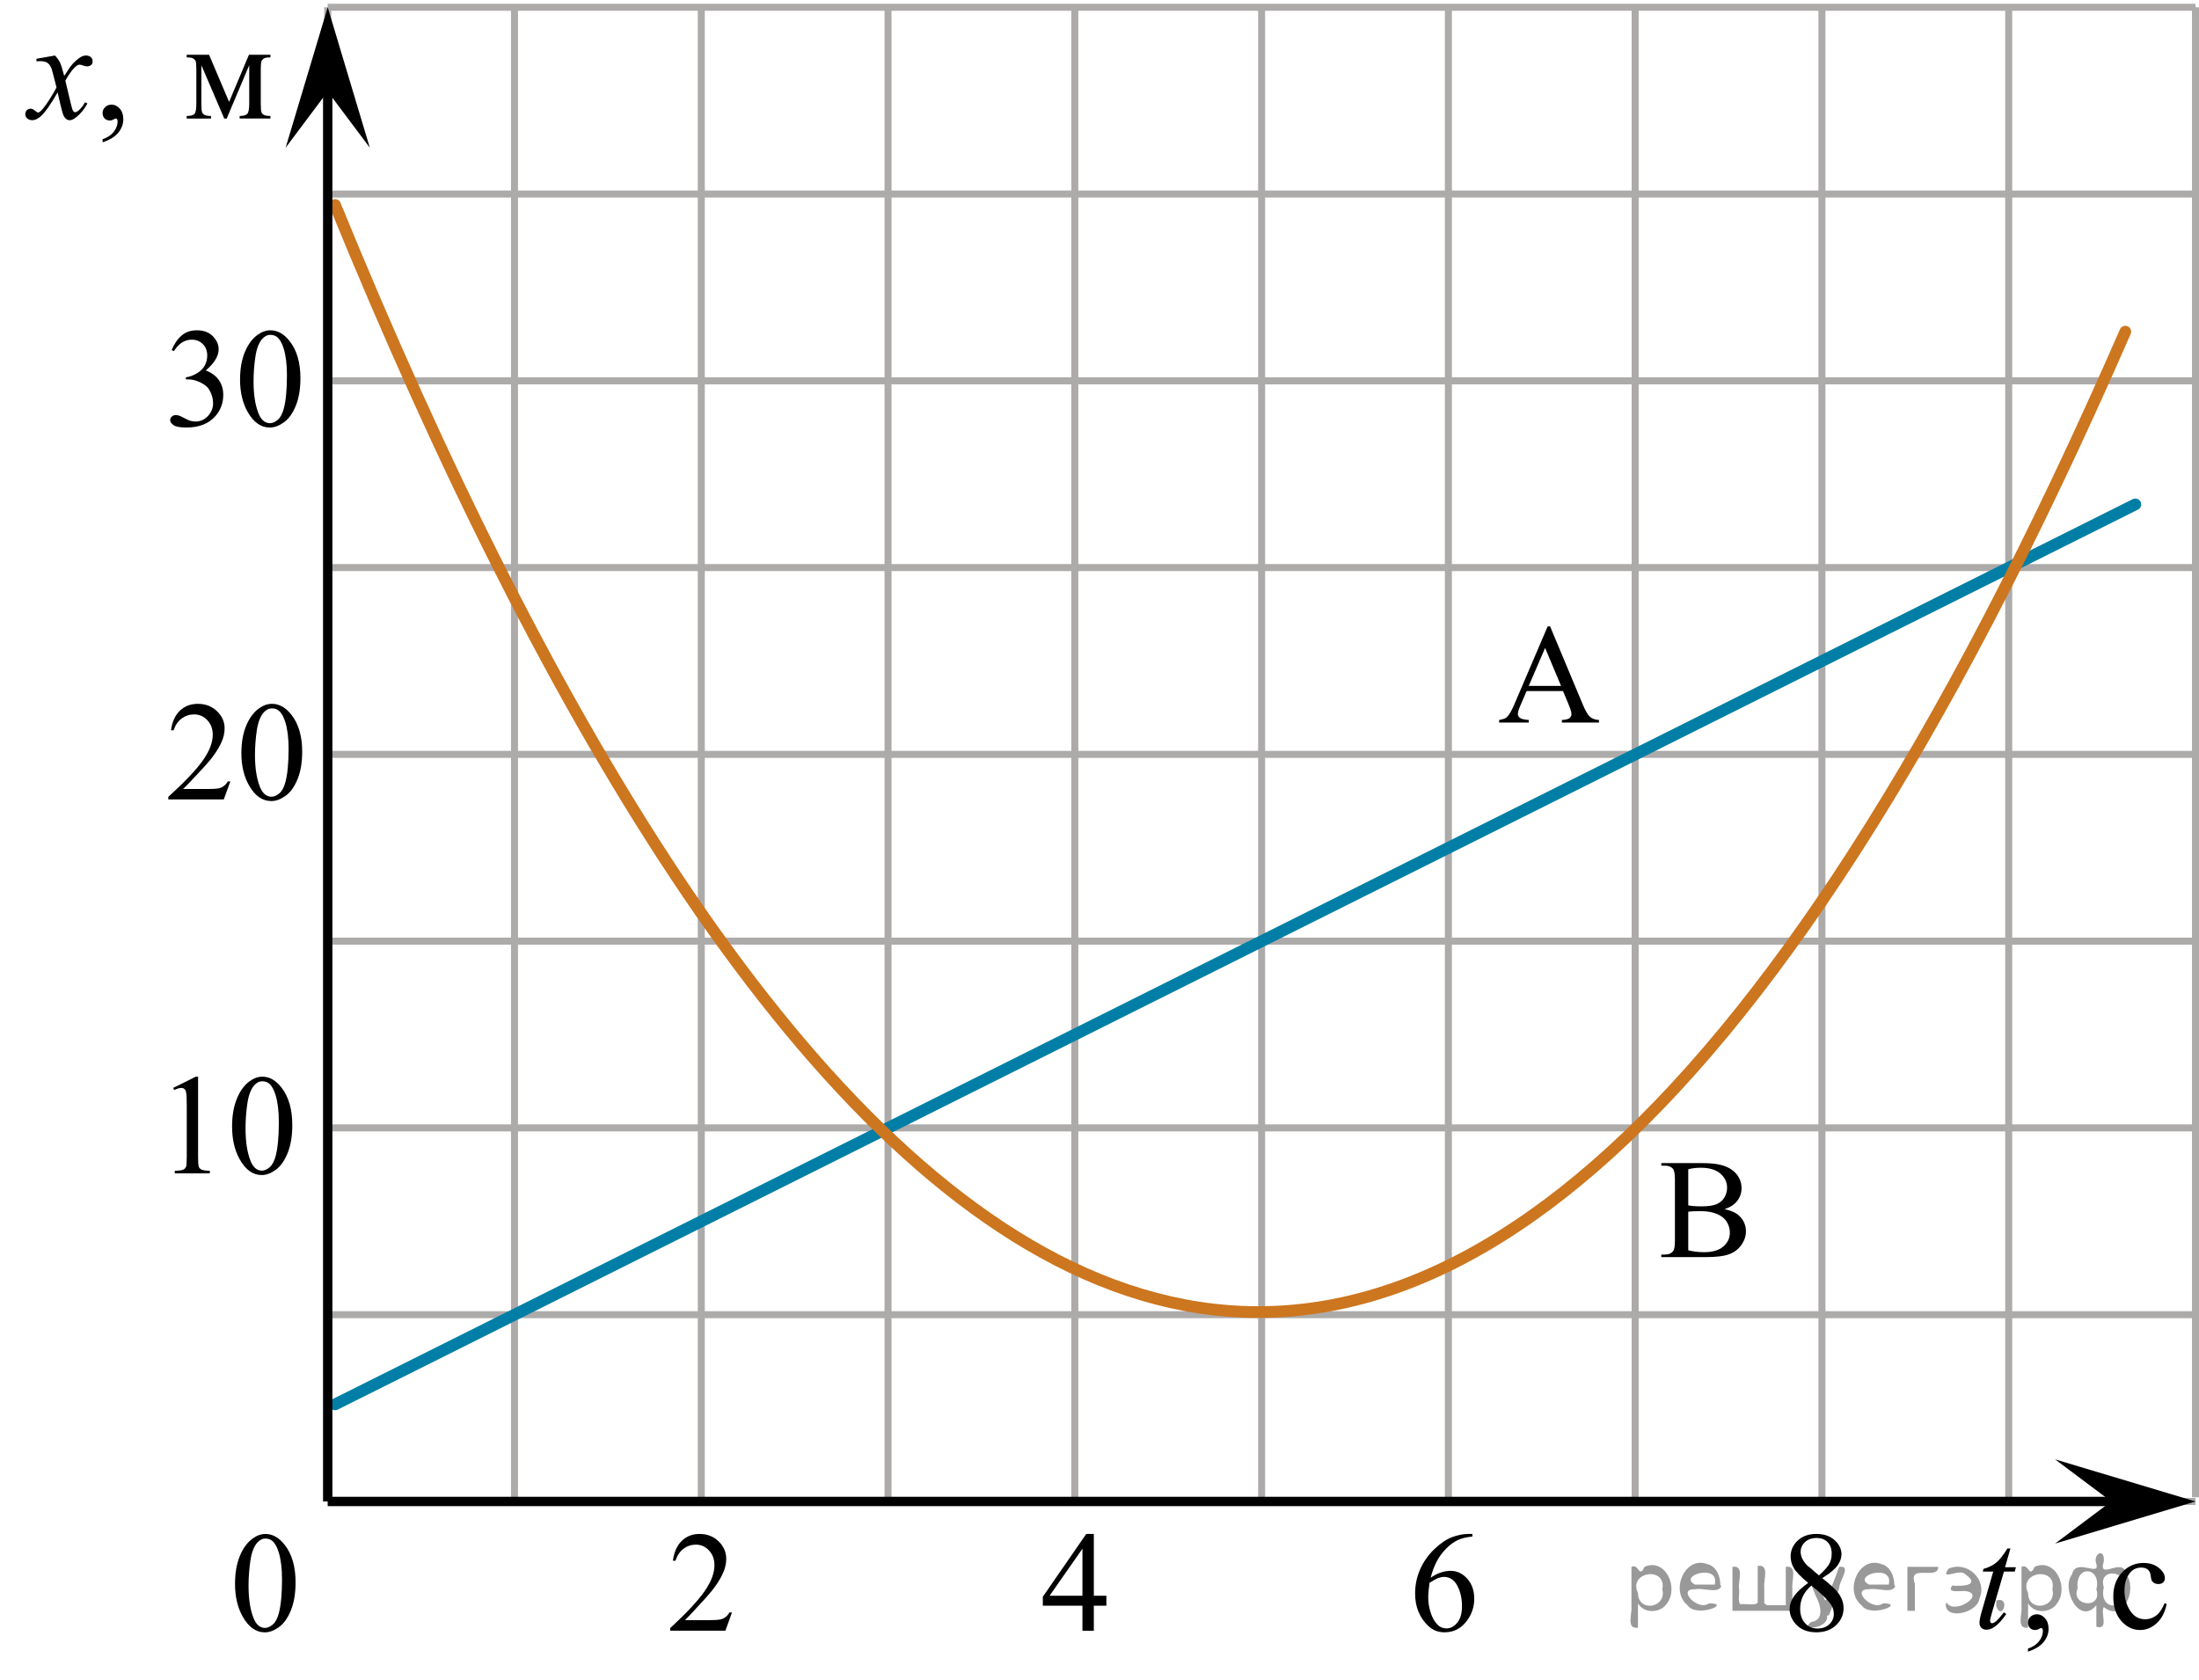 <?xml version="1.0" encoding="utf-8"?>
<!-- Generator: Adobe Illustrator 27.2.0, SVG Export Plug-In . SVG Version: 6.00 Build 0)  -->
<svg version="1.1" id="Слой_1" xmlns="http://www.w3.org/2000/svg" xmlns:xlink="http://www.w3.org/1999/xlink" x="0px" y="0px"
	 width="235.073px" height="179.551px" viewBox="0 0 235.073 179.551" enable-background="new 0 0 235.073 179.551"
	 xml:space="preserve">
<line fill="none" stroke="#ADAAAA" stroke-width="0.75" stroke-miterlimit="10" x1="35.033" y1="0.777" x2="234.698" y2="0.777"/>
<line fill="none" stroke="#ADAAAA" stroke-width="0.75" stroke-miterlimit="10" x1="35.033" y1="20.743" x2="234.698" y2="20.743"/>
<line fill="none" stroke="#ADAAAA" stroke-width="0.75" stroke-miterlimit="10" x1="35.033" y1="40.712" x2="234.698" y2="40.712"/>
<line fill="none" stroke="#ADAAAA" stroke-width="0.75" stroke-miterlimit="10" x1="35.033" y1="60.676" x2="234.698" y2="60.676"/>
<line fill="none" stroke="#ADAAAA" stroke-width="0.75" stroke-miterlimit="10" x1="35.033" y1="80.643" x2="234.698" y2="80.643"/>
<line fill="none" stroke="#ADAAAA" stroke-width="0.75" stroke-miterlimit="10" x1="35.033" y1="100.611" x2="234.698" y2="100.611"/>
<line fill="none" stroke="#ADAAAA" stroke-width="0.75" stroke-miterlimit="10" x1="35.033" y1="120.575" x2="234.698" y2="120.575"/>
<line fill="none" stroke="#ADAAAA" stroke-width="0.75" stroke-miterlimit="10" x1="35.033" y1="140.544" x2="234.698" y2="140.544"/>
<line fill="none" stroke="#ADAAAA" stroke-width="0.75" stroke-miterlimit="10" x1="35.033" y1="160.51" x2="234.698" y2="160.51"/>
<line fill="none" stroke="#ADAAAA" stroke-width="0.75" stroke-miterlimit="10" x1="35.033" y1="160.062" x2="35.033" y2="0.777"/>
<line fill="none" stroke="#ADAAAA" stroke-width="0.75" stroke-miterlimit="10" x1="54.999" y1="160.062" x2="54.999" y2="0.777"/>
<line fill="none" stroke="#ADAAAA" stroke-width="0.75" stroke-miterlimit="10" x1="74.968" y1="160.062" x2="74.968" y2="0.777"/>
<line fill="none" stroke="#ADAAAA" stroke-width="0.75" stroke-miterlimit="10" x1="94.93" y1="160.062" x2="94.93" y2="0.777"/>
<line fill="none" stroke="#ADAAAA" stroke-width="0.75" stroke-miterlimit="10" x1="114.897" y1="160.062" x2="114.897" y2="0.777"/>
<line fill="none" stroke="#ADAAAA" stroke-width="0.75" stroke-miterlimit="10" x1="134.867" y1="160.062" x2="134.867" y2="0.777"/>
<line fill="none" stroke="#ADAAAA" stroke-width="0.75" stroke-miterlimit="10" x1="154.832" y1="160.062" x2="154.832" y2="0.777"/>
<line fill="none" stroke="#ADAAAA" stroke-width="0.75" stroke-miterlimit="10" x1="174.8" y1="160.062" x2="174.8" y2="0.777"/>
<line fill="none" stroke="#ADAAAA" stroke-width="0.75" stroke-miterlimit="10" x1="194.763" y1="160.062" x2="194.763" y2="0.777"/>
<line fill="none" stroke="#ADAAAA" stroke-width="0.75" stroke-miterlimit="10" x1="214.73" y1="160.062" x2="214.73" y2="0.777"/>
<line fill="none" stroke="#ADAAAA" stroke-width="0.75" stroke-miterlimit="10" x1="234.698" y1="160.062" x2="234.698" y2="0.777"/>
<g>
	<g>
		<g>
			<g>
				<g>
					<g>
						<g>
							<g>
								<g>
									<g>
										<g>
											<g>
												<g>
													<defs>
														<rect id="SVGID_1_" x="108.715" y="160.415" width="12.363" height="16.699"/>
													</defs>
													<clipPath id="SVGID_00000183241757700117155270000011417160818242988192_">
														<use xlink:href="#SVGID_1_"  overflow="visible"/>
													</clipPath>
													<g clip-path="url(#SVGID_00000183241757700117155270000011417160818242988192_)">
														<g enable-background="new    ">
															<path d="M118.273,170.59v1.062h-1.343v2.676h-1.217v-2.676h-4.235v-0.956l4.641-6.712h0.811v6.606
																H118.273z M115.713,170.59v-5.029l-3.512,5.029H115.713z"/>
														</g>
													</g>
												</g>
											</g>
										</g>
									</g>
								</g>
							</g>
						</g>
					</g>
				</g>
			</g>
		</g>
	</g>
</g>
<g>
	<g>
		<g>
			<g>
				<g>
					<g>
						<g>
							<g>
								<g>
									<g>
										<g>
											<g>
												<g>
													<defs>
														
															<rect id="SVGID_00000043428122658589581850000013533196220981616533_" x="148.355" y="160.416" width="12.363" height="18.08"/>
													</defs>
													<clipPath id="SVGID_00000060744730327022904740000007070937465089007492_">
														<use xlink:href="#SVGID_00000043428122658589581850000013533196220981616533_"  overflow="visible"/>
													</clipPath>
													<g clip-path="url(#SVGID_00000060744730327022904740000007070937465089007492_)">
														<g enable-background="new    ">
															<path d="M157.4,163.982v0.276c-0.649,0.065-1.179,0.195-1.59,0.392
																c-0.411,0.197-0.816,0.497-1.217,0.9s-0.733,0.853-0.996,1.348
																c-0.263,0.496-0.483,1.085-0.661,1.767c0.709-0.493,1.419-0.739,2.132-0.739
																c0.684,0,1.276,0.279,1.778,0.837c0.501,0.558,0.752,1.274,0.752,2.15
																c0,0.847-0.253,1.619-0.76,2.315c-0.61,0.847-1.417,1.27-2.42,1.27
																c-0.684,0-1.264-0.23-1.741-0.688c-0.935-0.892-1.402-2.047-1.402-3.466
																c0-0.906,0.179-1.768,0.539-2.584c0.359-0.816,0.872-1.541,1.538-2.174
																c0.666-0.632,1.305-1.058,1.915-1.277c0.61-0.219,1.178-0.328,1.705-0.328H157.4z M152.811,169.209
																c-0.089,0.673-0.133,1.216-0.133,1.629c0,0.477,0.087,0.997,0.262,1.558
																c0.174,0.56,0.434,1.004,0.778,1.333c0.251,0.234,0.556,0.351,0.915,0.351
																c0.428,0,0.81-0.204,1.147-0.612s0.506-0.991,0.506-1.748c0-0.852-0.168-1.588-0.502-2.211
																c-0.335-0.622-0.809-0.934-1.424-0.934c-0.187,0-0.388,0.04-0.602,0.12
																C153.545,168.774,153.229,168.946,152.811,169.209z"/>
														</g>
													</g>
												</g>
											</g>
										</g>
									</g>
								</g>
							</g>
						</g>
					</g>
				</g>
			</g>
		</g>
	</g>
</g>
<g>
	<g>
		<g>
			<g>
				<g>
					<g>
						<g>
							<g>
								<g>
									<g>
										<g>
											<g>
												<g>
													<defs>
														
															<rect id="SVGID_00000017515536062925404100000017498785616534426023_" x="188.586" y="160.416" width="12.355" height="18.08"/>
													</defs>
													<clipPath id="SVGID_00000012449036504188389350000004428864703564209540_">
														<use xlink:href="#SVGID_00000017515536062925404100000017498785616534426023_"  overflow="visible"/>
													</clipPath>
													<g clip-path="url(#SVGID_00000012449036504188389350000004428864703564209540_)">
														<g enable-background="new    ">
															<path d="M193.292,169.215c-0.792-0.657-1.302-1.185-1.531-1.583s-0.343-0.811-0.343-1.24
																c0-0.657,0.251-1.224,0.753-1.699c0.501-0.476,1.168-0.713,1.999-0.713
																c0.807,0,1.456,0.222,1.948,0.664c0.492,0.443,0.738,0.949,0.738,1.517
																c0,0.379-0.133,0.765-0.398,1.157c-0.266,0.394-0.819,0.857-1.66,1.39
																c0.866,0.678,1.438,1.21,1.719,1.599c0.374,0.508,0.561,1.043,0.561,1.605
																c0,0.712-0.268,1.321-0.804,1.826c-0.536,0.506-1.24,0.759-2.11,0.759
																c-0.949,0-1.69-0.302-2.221-0.904c-0.423-0.482-0.634-1.011-0.634-1.583
																c0-0.448,0.148-0.893,0.446-1.334C192.051,170.235,192.564,169.749,193.292,169.215z M193.638,169.5
																c-0.408,0.349-0.71,0.729-0.907,1.139c-0.197,0.411-0.295,0.856-0.295,1.333
																c0,0.643,0.173,1.157,0.52,1.543s0.788,0.579,1.324,0.579c0.531,0,0.957-0.152,1.276-0.456
																s0.479-0.672,0.479-1.105c0-0.358-0.093-0.68-0.28-0.964
																C195.407,171.041,194.701,170.351,193.638,169.5z M194.45,168.417
																c0.59-0.538,0.964-0.963,1.121-1.273c0.158-0.311,0.236-0.664,0.236-1.058
																c0-0.522-0.145-0.932-0.435-1.228c-0.29-0.296-0.686-0.444-1.188-0.444
																c-0.502,0-0.91,0.147-1.225,0.44c-0.315,0.294-0.472,0.638-0.472,1.031
																c0,0.259,0.065,0.518,0.196,0.776c0.13,0.26,0.316,0.506,0.557,0.74L194.45,168.417z"/>
														</g>
													</g>
												</g>
											</g>
										</g>
									</g>
								</g>
							</g>
						</g>
					</g>
				</g>
			</g>
		</g>
	</g>
</g>
<g>
	<g>
		<g>
			<g>
				<g>
					<g>
						<g>
							<g>
								<g>
									<g>
										<g>
											<g>
												<g>
													<defs>
														
															<rect id="SVGID_00000044158120875803289280000002517665449431018380_" x="22.305" y="160.423" width="12.354" height="18.066"/>
													</defs>
													<clipPath id="SVGID_00000121266019462184140040000018298658092275501711_">
														<use xlink:href="#SVGID_00000044158120875803289280000002517665449431018380_"  overflow="visible"/>
													</clipPath>
													<g clip-path="url(#SVGID_00000121266019462184140040000018298658092275501711_)">
														<g enable-background="new    ">
															<path d="M25.124,169.317c0-1.155,0.172-2.15,0.517-2.984s0.802-1.455,1.372-1.863
																c0.443-0.324,0.9-0.485,1.373-0.485c0.767,0,1.456,0.396,2.066,1.188
																c0.762,0.981,1.144,2.311,1.144,3.988c0,1.175-0.168,2.174-0.502,2.995s-0.761,1.418-1.28,1.789
																c-0.519,0.371-1.02,0.557-1.502,0.557c-0.955,0-1.748-0.57-2.383-1.711
																C25.392,171.829,25.124,170.671,25.124,169.317z M26.57,169.503c0,1.395,0.169,2.532,0.509,3.413
																c0.281,0.742,0.699,1.113,1.254,1.113c0.266,0,0.541-0.121,0.826-0.362
																c0.286-0.241,0.502-0.646,0.649-1.214c0.226-0.856,0.339-2.064,0.339-3.623
																c0-1.154-0.118-2.118-0.354-2.891c-0.177-0.572-0.406-0.978-0.686-1.217
																c-0.202-0.164-0.445-0.247-0.731-0.247c-0.335,0-0.632,0.152-0.893,0.456
																c-0.354,0.413-0.595,1.063-0.723,1.949C26.634,167.768,26.57,168.642,26.57,169.503z"/>
														</g>
													</g>
												</g>
											</g>
										</g>
									</g>
								</g>
							</g>
						</g>
					</g>
				</g>
			</g>
		</g>
	</g>
</g>
<g>
	<g>
		<g>
			<defs>
				<rect id="SVGID_00000096767283945558849570000013558473707348958893_" x="68.787" y="160.416" width="12.361" height="16.697"/>
			</defs>
			<clipPath id="SVGID_00000063602572885671464610000017091630106579295900_">
				<use xlink:href="#SVGID_00000096767283945558849570000013558473707348958893_"  overflow="visible"/>
			</clipPath>
			<g clip-path="url(#SVGID_00000063602572885671464610000017091630106579295900_)">
				<g enable-background="new    ">
					<path d="M78.248,172.375l-0.701,1.95h-5.902v-0.276c1.736-1.605,2.958-2.915,3.667-3.932
						s1.062-1.945,1.062-2.787c0-0.644-0.194-1.171-0.583-1.585c-0.389-0.413-0.854-0.62-1.395-0.62
						c-0.492,0-0.933,0.145-1.324,0.438c-0.391,0.291-0.68,0.719-0.867,1.281h-0.273
						c0.123-0.922,0.439-1.629,0.948-2.122c0.509-0.494,1.145-0.74,1.907-0.74c0.811,0,1.489,0.264,2.033,0.792
						s0.815,1.151,0.815,1.868c0,0.514-0.118,1.027-0.354,1.54c-0.364,0.808-0.954,1.662-1.77,2.563
						c-1.225,1.355-1.99,2.173-2.294,2.451h2.612c0.531,0,0.903-0.019,1.118-0.06
						c0.214-0.04,0.407-0.121,0.579-0.243c0.172-0.122,0.322-0.295,0.45-0.519H78.248z"/>
				</g>
			</g>
		</g>
	</g>
</g>
<line fill="none" stroke="#000000" stroke-miterlimit="10" x1="35.033" y1="160.51" x2="230.414" y2="160.51"/>
<polygon points="225.692,160.51 219.691,156.01 234.698,160.51 219.691,165.01 "/>
<polygon points="35.033,9.783 30.534,15.789 35.033,0.777 39.533,15.789 "/>
<g>
	<defs>
		<polygon id="SVGID_00000082356185957673856510000006646256285629441694_" points="15.12,89.578 35.819,89.578 
			35.819,71.707 15.12,71.707 15.12,89.578 		"/>
	</defs>
	<clipPath id="SVGID_00000129207679625161792220000008264847430432631712_">
		<use xlink:href="#SVGID_00000082356185957673856510000006646256285629441694_"  overflow="visible"/>
	</clipPath>
	<g clip-path="url(#SVGID_00000129207679625161792220000008264847430432631712_)">
		<path d="M24.626,83.532l-0.704,1.927h-5.93v-0.273c1.744-1.585,2.972-2.879,3.684-3.884
			c0.712-1.004,1.067-1.922,1.067-2.754c0-0.635-0.195-1.156-0.585-1.565c-0.39-0.408-0.857-0.612-1.401-0.612
			c-0.494,0-0.938,0.144-1.331,0.432c-0.393,0.288-0.683,0.71-0.871,1.267h-0.274
			c0.123-0.911,0.441-1.61,0.953-2.098c0.511-0.487,1.15-0.731,1.916-0.731c0.815,0,1.496,0.261,2.042,0.782
			c0.546,0.522,0.819,1.138,0.819,1.846c0,0.508-0.119,1.015-0.356,1.522c-0.366,0.798-0.959,1.642-1.779,2.532
			c-1.23,1.339-1.998,2.147-2.305,2.422h2.624c0.534,0,0.908-0.019,1.123-0.059s0.409-0.119,0.582-0.24
			c0.173-0.12,0.324-0.292,0.452-0.513H24.626z"/>
		<path d="M25.804,80.511c0-1.142,0.173-2.125,0.519-2.949c0.346-0.824,0.805-1.438,1.378-1.843
			c0.445-0.319,0.904-0.479,1.379-0.479c0.771,0,1.462,0.392,2.075,1.174c0.766,0.97,1.149,2.284,1.149,3.942
			c0,1.162-0.168,2.149-0.504,2.961c-0.336,0.812-0.765,1.402-1.286,1.769c-0.521,0.367-1.024,0.55-1.508,0.55
			c-0.959,0-1.757-0.564-2.394-1.69C26.074,82.995,25.804,81.85,25.804,80.511z M27.257,80.696
			c0,1.379,0.17,2.503,0.511,3.375c0.282,0.733,0.702,1.1,1.26,1.1c0.267,0,0.543-0.119,0.83-0.358
			c0.287-0.238,0.504-0.639,0.652-1.199c0.227-0.847,0.341-2.04,0.341-3.581c0-1.143-0.119-2.095-0.356-2.857
			c-0.178-0.566-0.408-0.968-0.689-1.204c-0.203-0.162-0.448-0.243-0.734-0.243c-0.336,0-0.635,0.15-0.897,0.45
			c-0.356,0.409-0.598,1.051-0.727,1.927C27.321,78.981,27.257,79.844,27.257,80.696z"/>
	</g>
</g>
<g>
	<defs>
		<polygon id="SVGID_00000097468882414458123730000010302986103306971301_" points="15.531,49.647 34.713,49.647 
			34.713,31.776 15.531,31.776 15.531,49.647 		"/>
	</defs>
	<clipPath id="SVGID_00000143614879927563154240000002613753249071006891_">
		<use xlink:href="#SVGID_00000097468882414458123730000010302986103306971301_"  overflow="visible"/>
	</clipPath>
	<g clip-path="url(#SVGID_00000143614879927563154240000002613753249071006891_)">
		<path d="M18.347,37.42c0.285-0.674,0.644-1.194,1.078-1.562c0.435-0.366,0.975-0.55,1.623-0.55
			c0.799,0,1.413,0.261,1.84,0.782c0.324,0.39,0.485,0.805,0.485,1.248c0,0.729-0.456,1.481-1.369,2.26
			c0.613,0.241,1.077,0.586,1.391,1.033c0.314,0.448,0.471,0.975,0.471,1.58c0,0.866-0.275,1.617-0.824,2.252
			c-0.716,0.827-1.754,1.24-3.113,1.24c-0.672,0-1.13-0.083-1.373-0.251c-0.243-0.167-0.364-0.347-0.364-0.539
			c0-0.143,0.058-0.268,0.173-0.376s0.254-0.162,0.416-0.162c0.123,0,0.248,0.019,0.375,0.059
			c0.084,0.024,0.273,0.114,0.567,0.27s0.498,0.247,0.611,0.277c0.181,0.054,0.375,0.081,0.581,0.081
			c0.5,0,0.936-0.194,1.307-0.584c0.37-0.389,0.556-0.849,0.556-1.381c0-0.389-0.086-0.768-0.258-1.137
			c-0.127-0.275-0.268-0.484-0.419-0.628c-0.211-0.196-0.5-0.375-0.869-0.535
			c-0.368-0.159-0.743-0.239-1.125-0.239h-0.236v-0.222c0.388-0.05,0.776-0.19,1.167-0.421
			s0.673-0.51,0.85-0.835c0.177-0.324,0.265-0.682,0.265-1.07c0-0.507-0.158-0.917-0.475-1.23
			s-0.71-0.469-1.181-0.469c-0.76,0-1.395,0.409-1.906,1.226L18.347,37.42z"/>
		<path d="M25.662,40.58c0-1.142,0.172-2.125,0.515-2.949s0.8-1.438,1.369-1.843
			c0.441-0.319,0.897-0.479,1.369-0.479c0.765,0,1.452,0.392,2.061,1.174c0.76,0.97,1.141,2.284,1.141,3.942
			c0,1.162-0.167,2.149-0.5,2.961c-0.334,0.812-0.759,1.402-1.277,1.769c-0.518,0.367-1.017,0.55-1.498,0.55
			c-0.952,0-1.744-0.564-2.377-1.69C25.93,43.063,25.662,41.919,25.662,40.58z M27.105,40.765
			c0,1.379,0.169,2.503,0.508,3.375c0.28,0.733,0.697,1.1,1.251,1.1c0.265,0,0.54-0.119,0.824-0.358
			c0.285-0.238,0.5-0.639,0.648-1.199c0.226-0.847,0.338-2.04,0.338-3.581c0-1.143-0.118-2.095-0.353-2.857
			c-0.177-0.566-0.405-0.968-0.685-1.204c-0.201-0.162-0.444-0.243-0.729-0.243c-0.334,0-0.63,0.15-0.891,0.45
			c-0.353,0.409-0.594,1.051-0.721,1.927C27.169,39.05,27.105,39.913,27.105,40.765z"/>
	</g>
</g>
<g>
	<defs>
		<polygon id="SVGID_00000173849868345022776800000016774784611411198638_" points="208.923,179.551 235.073,179.551 
			235.073,161.68 208.923,161.68 208.923,179.551 		"/>
	</defs>
	<clipPath id="SVGID_00000047763273244731729640000006696867206808519054_">
		<use xlink:href="#SVGID_00000173849868345022776800000016774784611411198638_"  overflow="visible"/>
	</clipPath>
	<g clip-path="url(#SVGID_00000047763273244731729640000006696867206808519054_)">
		<path d="M216.789,176.563v-0.324c0.508-0.168,0.901-0.428,1.179-0.779c0.278-0.352,0.418-0.725,0.418-1.119
			c0-0.093-0.022-0.172-0.067-0.236c-0.034-0.044-0.069-0.066-0.103-0.066c-0.054,0-0.172,0.05-0.354,0.148
			c-0.089,0.044-0.183,0.066-0.281,0.066c-0.241,0-0.434-0.071-0.577-0.215c-0.143-0.143-0.214-0.339-0.214-0.59
			c0-0.241,0.093-0.448,0.277-0.621c0.185-0.172,0.41-0.258,0.676-0.258c0.326,0,0.615,0.142,0.869,0.425
			c0.254,0.282,0.381,0.658,0.381,1.126c0,0.507-0.176,0.978-0.528,1.414
			C218.111,175.969,217.553,176.312,216.789,176.563z"/>
		<path d="M231.617,171.476c-0.183,0.891-0.54,1.576-1.072,2.057c-0.532,0.479-1.122,0.72-1.767,0.72
			c-0.769,0-1.439-0.322-2.011-0.968c-0.572-0.644-0.857-1.516-0.857-2.613c0-1.063,0.316-1.928,0.95-2.592
			c0.633-0.665,1.394-0.997,2.281-0.997c0.665,0,1.212,0.176,1.641,0.528c0.429,0.352,0.643,0.717,0.643,1.097
			c0,0.186-0.06,0.338-0.181,0.454c-0.121,0.115-0.29,0.173-0.506,0.173c-0.29,0-0.51-0.093-0.658-0.28
			c-0.084-0.103-0.14-0.3-0.167-0.591c-0.027-0.29-0.127-0.512-0.299-0.664c-0.172-0.148-0.412-0.222-0.717-0.222
			c-0.493,0-0.89,0.182-1.19,0.546c-0.399,0.482-0.599,1.12-0.599,1.912c0,0.808,0.199,1.52,0.595,2.138
			c0.397,0.618,0.933,0.927,1.608,0.927c0.483,0,0.917-0.165,1.301-0.494c0.271-0.227,0.535-0.638,0.791-1.233
			L231.617,171.476z"/>
	</g>
	<g clip-path="url(#SVGID_00000047763273244731729640000006696867206808519054_)">
		<path d="M214.917,165.532l-0.577,2.009h1.161l-0.126,0.465h-1.153l-1.272,4.356
			c-0.138,0.468-0.207,0.77-0.207,0.908c0,0.084,0.02,0.147,0.059,0.192c0.04,0.044,0.086,0.066,0.141,0.066
			c0.123,0,0.286-0.086,0.488-0.259c0.119-0.099,0.382-0.401,0.791-0.908l0.244,0.185
			c-0.454,0.66-0.882,1.125-1.286,1.395c-0.276,0.188-0.555,0.28-0.835,0.28c-0.217,0-0.395-0.067-0.532-0.202
			c-0.138-0.136-0.207-0.31-0.207-0.52c0-0.267,0.079-0.673,0.236-1.219l1.235-4.275h-1.117l0.074-0.288
			c0.542-0.147,0.993-0.367,1.353-0.66c0.359-0.293,0.761-0.802,1.205-1.525H214.917z"/>
	</g>
</g>
<g>
	<defs>
		<polygon id="SVGID_00000125583513034422061380000017491169353234472080_" points="0,18.211 31.809,18.211 31.809,2.962 
			0,2.962 0,18.211 		"/>
	</defs>
	<clipPath id="SVGID_00000078727606933331619330000018009362429522020543_">
		<use xlink:href="#SVGID_00000125583513034422061380000017491169353234472080_"  overflow="visible"/>
	</clipPath>
	<g clip-path="url(#SVGID_00000078727606933331619330000018009362429522020543_)">
		<path d="M10.968,15.212v-0.328c0.51-0.168,0.905-0.431,1.185-0.785s0.419-0.731,0.419-1.128
			c0-0.095-0.022-0.174-0.066-0.238c-0.035-0.045-0.07-0.067-0.104-0.067c-0.055,0-0.174,0.05-0.357,0.149
			c-0.089,0.045-0.183,0.066-0.282,0.066c-0.243,0-0.435-0.071-0.579-0.216c-0.144-0.144-0.216-0.342-0.216-0.596
			c0-0.243,0.093-0.451,0.279-0.625s0.412-0.261,0.68-0.261c0.327,0,0.618,0.143,0.873,0.429
			c0.255,0.285,0.383,0.663,0.383,1.135c0,0.512-0.177,0.986-0.531,1.426S11.735,14.959,10.968,15.212z"/>
	</g>
	<g clip-path="url(#SVGID_00000078727606933331619330000018009362429522020543_)">
		<path d="M24.49,10.894l2.124-5.041h2.295v0.283c-0.336,0-0.56,0.033-0.672,0.101
			c-0.112,0.066-0.2,0.149-0.264,0.249C27.909,6.585,27.877,6.907,27.877,7.453v3.619
			c0,0.472,0.023,0.775,0.07,0.912c0.047,0.137,0.144,0.239,0.29,0.309c0.146,0.069,0.37,0.104,0.672,0.104v0.275
			h-3.291v-0.275c0.406,0,0.678-0.076,0.817-0.228c0.138-0.151,0.207-0.518,0.207-1.098V6.97l-2.407,5.703h-0.26
			L21.526,6.97v4.103c0,0.472,0.024,0.775,0.074,0.912c0.049,0.137,0.146,0.239,0.29,0.309
			s0.367,0.104,0.668,0.104v0.275h-2.6v-0.275c0.44,0,0.723-0.081,0.847-0.242
			c0.123-0.161,0.185-0.522,0.185-1.083V7.453c0-0.531-0.027-0.845-0.082-0.941s-0.139-0.184-0.252-0.261
			c-0.114-0.077-0.347-0.115-0.698-0.115V5.853h2.392L24.49,10.894z"/>
	</g>
	<g clip-path="url(#SVGID_00000078727606933331619330000018009362429522020543_)">
		<path d="M5.878,5.935C6.12,6.192,6.304,6.451,6.427,6.709c0.089,0.179,0.235,0.647,0.439,1.407l0.654-0.983
			C7.693,6.894,7.903,6.668,8.151,6.452c0.248-0.216,0.465-0.364,0.654-0.443c0.119-0.05,0.25-0.074,0.394-0.074
			c0.213,0,0.382,0.057,0.509,0.171s0.19,0.253,0.19,0.417c0,0.189-0.037,0.318-0.111,0.388
			c-0.139,0.124-0.297,0.185-0.476,0.185c-0.104,0-0.215-0.022-0.335-0.066C8.743,6.949,8.586,6.91,8.507,6.91
			c-0.119,0-0.26,0.069-0.423,0.208C7.777,7.376,7.41,7.875,6.984,8.615l0.609,2.561
			c0.094,0.393,0.173,0.627,0.238,0.704c0.064,0.077,0.128,0.115,0.193,0.115c0.104,0,0.226-0.057,0.364-0.171
			c0.272-0.229,0.505-0.526,0.698-0.894l0.26,0.134c-0.312,0.586-0.708,1.072-1.188,1.46
			c-0.273,0.218-0.502,0.327-0.691,0.327c-0.277,0-0.498-0.156-0.661-0.469c-0.104-0.194-0.319-1.028-0.646-2.502
			c-0.772,1.345-1.392,2.211-1.857,2.599c-0.302,0.248-0.594,0.372-0.876,0.372c-0.198,0-0.379-0.072-0.542-0.216
			c-0.119-0.109-0.178-0.256-0.178-0.44c0-0.164,0.054-0.3,0.163-0.409c0.109-0.109,0.243-0.164,0.401-0.164
			c0.158,0,0.327,0.079,0.505,0.238c0.129,0.114,0.228,0.171,0.297,0.171c0.06,0,0.136-0.039,0.23-0.119
			c0.233-0.189,0.55-0.596,0.951-1.221c0.401-0.626,0.664-1.077,0.787-1.355C5.734,8.131,5.568,7.493,5.543,7.424
			C5.43,7.101,5.281,6.873,5.098,6.738C4.915,6.604,4.645,6.537,4.288,6.537c-0.114,0-0.245,0.006-0.394,0.016
			V6.284L5.878,5.935z"/>
	</g>
</g>
<g>
	<g>
		<g>
			<g>
				<g>
					<g>
						<g>
							<g>
								<g>
									<g>
										<g>
											<g>
												<g>
													<defs>
														
															<rect id="SVGID_00000000939425578399470240000012116936187436252056_" x="15.905" y="111.536" width="19.13" height="18.078"/>
													</defs>
													<clipPath id="SVGID_00000179636741608880101850000013190625175910151085_">
														<use xlink:href="#SVGID_00000000939425578399470240000012116936187436252056_"  overflow="visible"/>
													</clipPath>
													<g clip-path="url(#SVGID_00000179636741608880101850000013190625175910151085_)">
														<g enable-background="new    ">
															<path d="M18.511,116.3l2.422-1.202h0.242v8.552c0,0.567,0.023,0.921,0.07,1.06
																s0.143,0.247,0.29,0.321s0.445,0.117,0.895,0.127v0.276h-3.744v-0.276
																c0.47-0.01,0.773-0.051,0.91-0.123c0.137-0.072,0.232-0.169,0.287-0.291
																c0.054-0.122,0.081-0.487,0.081-1.095v-5.468c0-0.736-0.024-1.21-0.073-1.419
																c-0.034-0.159-0.097-0.276-0.188-0.351c-0.09-0.075-0.199-0.112-0.326-0.112
																c-0.181,0-0.433,0.077-0.756,0.231L18.511,116.3z"/>
															<path d="M24.809,120.431c0-1.155,0.171-2.15,0.514-2.984c0.342-0.834,0.797-1.455,1.365-1.863
																c0.44-0.324,0.895-0.485,1.365-0.485c0.763,0,1.448,0.396,2.055,1.188
																c0.758,0.981,1.138,2.311,1.138,3.988c0,1.175-0.167,2.174-0.499,2.995
																c-0.333,0.821-0.757,1.418-1.273,1.789c-0.516,0.371-1.014,0.557-1.494,0.557
																c-0.949,0-1.739-0.57-2.371-1.711C25.075,122.943,24.809,121.786,24.809,120.431z M26.248,120.618
																c0,1.395,0.169,2.532,0.506,3.413c0.279,0.742,0.695,1.113,1.248,1.113
																c0.265,0,0.539-0.121,0.822-0.362s0.499-0.646,0.646-1.214c0.225-0.856,0.337-2.064,0.337-3.623
																c0-1.154-0.117-2.118-0.352-2.891c-0.176-0.572-0.404-0.978-0.683-1.217
																c-0.201-0.164-0.443-0.247-0.727-0.247c-0.333,0-0.629,0.152-0.888,0.456
																c-0.352,0.413-0.592,1.063-0.719,1.949C26.311,118.882,26.248,119.756,26.248,120.618z"/>
														</g>
													</g>
												</g>
											</g>
										</g>
									</g>
								</g>
							</g>
						</g>
					</g>
				</g>
			</g>
		</g>
	</g>
</g>
<line fill="none" stroke="#007EA5" stroke-width="1.25" stroke-linecap="round" stroke-linejoin="round" stroke-miterlimit="10" x1="35.819" y1="150.133" x2="228.269" y2="53.919"/>
<path fill="none" stroke="#CC761F" stroke-width="1.25" stroke-linecap="round" stroke-linejoin="round" stroke-miterlimit="10" d="
	M227.195,35.457C148.767,215.09,80.874,132.119,35.819,21.911"/>
<line fill="none" stroke="#000000" stroke-miterlimit="10" x1="35.033" y1="5.016" x2="35.033" y2="160.51"/>
<g>
	<defs>
		<polygon id="SVGID_00000058573836935845789630000012275349623551051400_" points="157.593,79.987 174.153,79.987 
			174.153,63.427 157.593,63.427 157.593,79.987 		"/>
	</defs>
	<clipPath id="SVGID_00000048468367085522295160000003603824886318906247_">
		<use xlink:href="#SVGID_00000058573836935845789630000012275349623551051400_"  overflow="visible"/>
	</clipPath>
	<g clip-path="url(#SVGID_00000048468367085522295160000003603824886318906247_)">
		<path d="M167.085,73.876h-3.892l-0.682,1.586c-0.169,0.39-0.252,0.682-0.252,0.875
			c0,0.153,0.073,0.288,0.219,0.404c0.146,0.116,0.461,0.192,0.945,0.226v0.274h-3.165v-0.274
			c0.42-0.074,0.692-0.17,0.815-0.289c0.252-0.237,0.531-0.719,0.837-1.445l3.536-8.272h0.259l3.498,8.361
			c0.282,0.672,0.538,1.108,0.767,1.309c0.23,0.2,0.55,0.312,0.96,0.337v0.274h-3.965v-0.274
			c0.4-0.019,0.671-0.086,0.811-0.2c0.141-0.113,0.211-0.252,0.211-0.415c0-0.217-0.099-0.56-0.297-1.03
			L167.085,73.876z M166.877,73.327l-1.705-4.062l-1.749,4.062H166.877z"/>
	</g>
</g>
<g>
	<defs>
		<polygon id="SVGID_00000135664797823353622580000007932495070787623572_" points="174.8,137.135 189.981,137.135 
			189.981,120.575 174.8,120.575 174.8,137.135 		"/>
	</defs>
	<clipPath id="SVGID_00000178198855337720193180000010659180182039707554_">
		<use xlink:href="#SVGID_00000135664797823353622580000007932495070787623572_"  overflow="visible"/>
	</clipPath>
	<g clip-path="url(#SVGID_00000178198855337720193180000010659180182039707554_)">
		<path d="M184.358,129.259c0.697,0.148,1.218,0.386,1.564,0.712c0.479,0.455,0.719,1.01,0.719,1.667
			c0,0.499-0.158,0.978-0.475,1.435s-0.75,0.79-1.301,1s-1.392,0.315-2.524,0.315h-4.744v-0.274h0.378
			c0.42,0,0.722-0.133,0.904-0.4c0.114-0.173,0.17-0.541,0.17-1.105v-6.493c0-0.623-0.071-1.016-0.215-1.178
			c-0.193-0.218-0.479-0.326-0.86-0.326h-0.378v-0.274h4.344c0.81,0,1.46,0.059,1.949,0.178
			c0.741,0.178,1.307,0.493,1.697,0.945s0.585,0.972,0.585,1.56c0,0.504-0.153,0.955-0.46,1.353
			C185.409,128.771,184.957,129.066,184.358,129.259z M180.475,128.859c0.183,0.035,0.392,0.06,0.626,0.078
			c0.234,0.018,0.493,0.026,0.774,0.026c0.721,0,1.264-0.078,1.627-0.233s0.641-0.394,0.834-0.715
			c0.192-0.321,0.289-0.672,0.289-1.052c0-0.588-0.24-1.09-0.719-1.505c-0.479-0.415-1.178-0.623-2.098-0.623
			c-0.494,0-0.939,0.054-1.334,0.163V128.859z M180.475,133.662c0.573,0.134,1.139,0.2,1.697,0.2
			c0.894,0,1.576-0.201,2.046-0.604c0.469-0.403,0.704-0.9,0.704-1.494c0-0.39-0.106-0.766-0.319-1.127
			s-0.559-0.645-1.038-0.853c-0.479-0.207-1.072-0.311-1.779-0.311c-0.307,0-0.568,0.005-0.786,0.015
			c-0.218,0.01-0.393,0.027-0.526,0.052V133.662z"/>
	</g>
</g>
<g style="stroke:none;fill:#000;fill-opacity:0.4" > <path d="m 175.1,171.5 c 0,0.8 0,1.6 0,2.5 -1.3,0.2 -0.6,-1.5 -0.7,-2.3 0,-1.4 0,-2.8 0,-4.2 0.8,-0.4 0.8,1.3 1.4,0.0 2.2,-1.0 3.7,2.2 2.4,3.9 -0.6,1.0 -2.4,1.2 -3.1,0.0 z m 2.6,-1.6 c 0.5,-2.5 -3.7,-1.9 -2.6,0.4 0.0,2.1 3.1,1.6 2.6,-0.4 z" /> <path d="m 184.0,169.6 c -0.4,0.8 -1.9,0.1 -2.8,0.3 -2.0,-0.1 0.3,2.4 1.5,1.5 2.5,0.0 -1.4,1.6 -2.3,0.2 -1.9,-1.5 -0.3,-5.3 2.1,-4.4 0.9,0.2 1.4,1.2 1.4,2.2 z m -0.7,-0.2 c 0.6,-2.3 -4.0,-1.0 -2.1,0.0 0.7,0 1.4,-0.0 2.1,-0.0 z" /> <path d="m 188.9,171.6 c 0.6,0 1.3,0 2.0,0 0,-1.3 0,-2.7 0,-4.1 1.3,-0.2 0.6,1.5 0.7,2.3 0,0.8 0,1.6 0,2.4 -2.1,0 -4.2,0 -6.4,0 0,-1.5 0,-3.1 0,-4.7 1.3,-0.2 0.6,1.5 0.7,2.3 0.1,0.5 -0.2,1.6 0.2,1.7 0.5,-0.1 1.6,0.2 1.8,-0.2 0,-1.3 0,-2.6 0,-3.9 1.3,-0.2 0.6,1.5 0.7,2.3 0,0.5 0,1.1 0,1.7 z" /> <path d="m 195.3,172.7 c 0.3,1.4 -3.0,1.7 -1.7,0.7 1.5,-0.2 1.0,-1.9 0.5,-2.8 -0.4,-1.0 -0.8,-2.0 -1.2,-3.1 1.2,-0.2 1.2,1.4 1.7,2.2 0.2,0.2 0.4,1.9 0.7,1.2 0.4,-1.1 0.9,-2.2 1.3,-3.4 1.4,-0.2 0.0,1.5 -0.0,2.3 -0.3,0.9 -0.7,1.9 -1.1,2.9 z" /> <path d="m 202.6,169.6 c -0.4,0.8 -1.9,0.1 -2.8,0.3 -2.0,-0.1 0.3,2.4 1.5,1.5 2.5,0.0 -1.4,1.6 -2.3,0.2 -1.9,-1.5 -0.3,-5.3 2.1,-4.4 0.9,0.2 1.4,1.2 1.4,2.2 z m -0.7,-0.2 c 0.6,-2.3 -4.0,-1.0 -2.1,0.0 0.7,0 1.4,-0.0 2.1,-0.0 z" /> <path d="m 203.9,172.2 c 0,-1.5 0,-3.1 0,-4.7 1.1,0 2.2,0 3.3,0 0.0,1.5 -3.3,-0.4 -2.5,1.8 0,0.9 0,1.9 0,2.9 -0.2,0 -0.5,0 -0.7,0 z" /> <path d="m 208.1,171.3 c 0.7,1.4 4.2,-0.8 2.1,-1.2 -0.5,-0.1 -2.2,0.3 -1.5,-0.6 1.0,0.1 3.1,0.0 1.4,-1.2 -0.6,-0.7 -2.8,0.8 -1.8,-0.6 2.0,-0.9 4.2,1.2 3.3,3.2 -0.2,1.5 -3.5,2.3 -3.6,0.7 l 0,-0.1 0,-0.0 0,0 z" /> <path d="m 213.4,171.1 c 1.6,-0.5 0.6,2.3 -0.0,0.6 -0.0,-0.2 0.0,-0.4 0.0,-0.6 z" /> <path d="m 216.8,171.5 c 0,0.8 0,1.6 0,2.5 -1.3,0.2 -0.6,-1.5 -0.7,-2.3 0,-1.4 0,-2.8 0,-4.2 0.8,-0.4 0.8,1.3 1.4,0.0 2.2,-1.0 3.7,2.2 2.4,3.9 -0.6,1.0 -2.4,1.2 -3.1,0.0 z m 2.6,-1.6 c 0.5,-2.5 -3.7,-1.9 -2.6,0.4 0.0,2.1 3.1,1.6 2.6,-0.4 z" /> <path d="m 222.1,169.8 c -0.8,1.9 2.7,2.3 2.0,0.1 0.6,-2.4 -2.3,-2.7 -2.0,-0.1 z m 2.0,4.2 c 0,-0.8 0,-1.6 0,-2.4 -1.8,2.2 -3.8,-1.7 -2.6,-3.3 0.4,-1.8 3.0,0.3 2.6,-1.1 -0.4,-1.1 0.9,-1.8 0.8,-0.3 -0.7,2.2 2.1,-0.6 2.4,1.4 1.2,1.6 -0.3,5.2 -2.4,3.5 -0.4,0.6 0.6,2.5 -0.8,2.1 z m 2.8,-4.2 c 0.8,-1.9 -2.7,-2.3 -2.0,-0.1 -0.6,2.4 2.3,2.7 2.0,0.1 z" /> </g></svg>

<!--File created and owned by https://sdamgia.ru. Copying is prohibited. All rights reserved.-->
